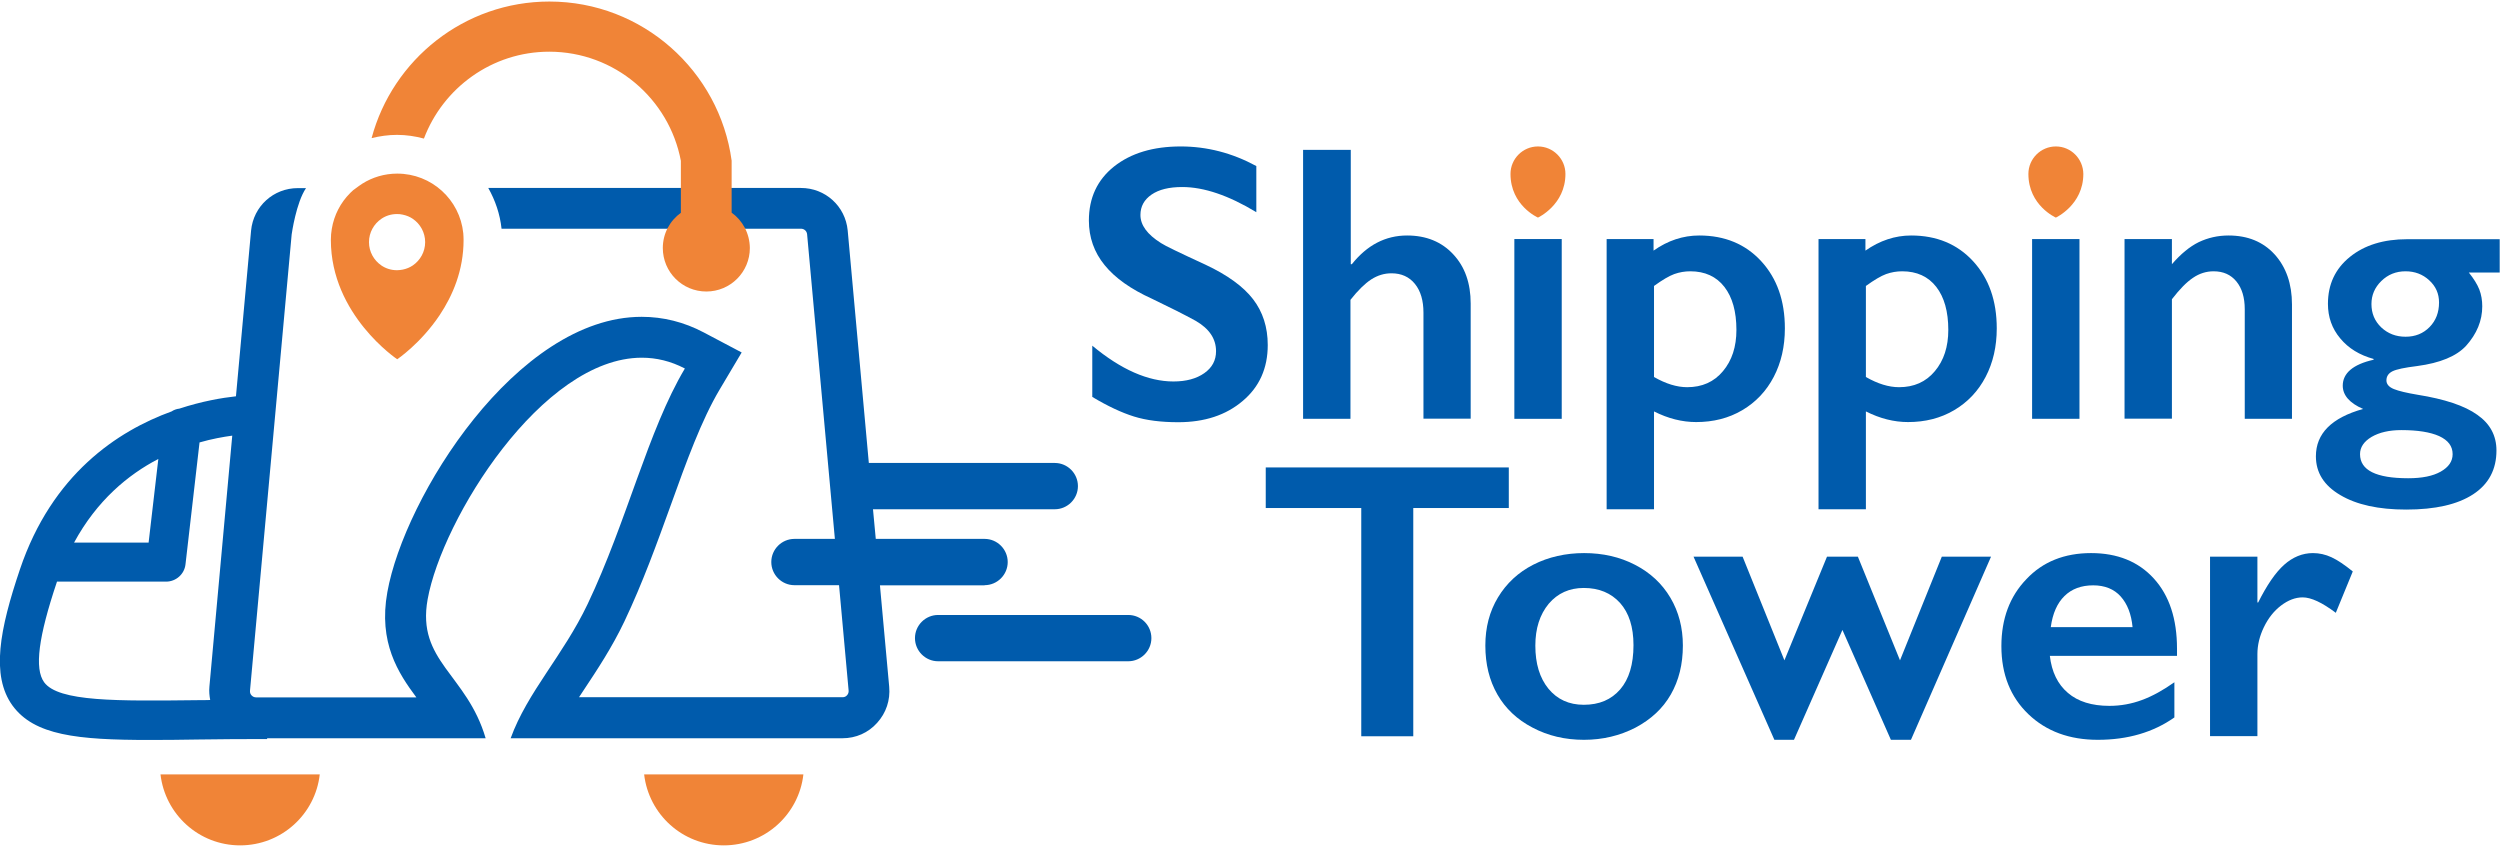 <?xml version="1.0" encoding="utf-8"?>
<!-- Generator: Adobe Illustrator 23.1.0, SVG Export Plug-In . SVG Version: 6.00 Build 0)  -->
<svg version="1.1" id="圖層_1" xmlns="http://www.w3.org/2000/svg" xmlns:xlink="http://www.w3.org/1999/xlink" x="0px" y="0px"
	 viewBox="0 0 162 55" style="enable-background:new 0 0 162 55;" xml:space="preserve">
<style type="text/css">
	.st0{fill:#005BAC;}
	.st1{fill:#F08437;}
</style>
<g>
	<g>
		<path class="st0" d="M63.8,37.92c0.82,0,1.5-0.67,1.5-1.5l0,0c0-0.82-0.67-1.5-1.5-1.5h-7.05L56.57,33h11.78
			c0.82,0,1.5-0.67,1.5-1.5c0-0.82-0.67-1.5-1.5-1.5H56.3l-1.37-15.07c-0.15-1.57-1.45-2.75-3.03-2.75H31.64
			c0.45,0.8,0.76,1.69,0.86,2.64h19.4c0.21,0,0.38,0.15,0.4,0.36l1.8,19.74h-2.62c-0.82,0-1.5,0.67-1.5,1.5l0,0
			c0,0.82,0.67,1.5,1.5,1.5h2.89l0.62,6.82c0.01,0.12-0.02,0.22-0.1,0.31c-0.08,0.09-0.17,0.13-0.3,0.13H37.52
			c0.11-0.17,0.22-0.33,0.33-0.5c0.85-1.28,1.81-2.73,2.61-4.41c1.19-2.51,2.11-5.06,3-7.52c1.02-2.84,1.99-5.52,3.18-7.52
			l1.42-2.39l-2.46-1.3c-1.27-0.67-2.62-1.01-4.02-1.01c-8.11,0-15.39,11.71-16.48,17.84c-0.59,3.27,0.71,5.25,1.88,6.82H16.6
			c-0.12,0-0.21-0.04-0.3-0.13c-0.08-0.09-0.11-0.18-0.1-0.31l2.7-29.56c0.01-0.06,0.29-2.06,0.93-3H19.3
			c-1.58,0-2.88,1.18-3.03,2.75l-0.98,10.74c-0.91,0.1-2.21,0.32-3.67,0.8c-0.18,0.02-0.35,0.08-0.5,0.18
			c-3.5,1.27-7.75,4.07-9.83,10.24c-1.31,3.88-1.89,6.87-0.48,8.82c1.41,1.93,4.18,2.23,8.89,2.23c0.98,0,2.03-0.01,3.18-0.03
			c1.35-0.02,2.83-0.03,4.43-0.03v-0.05h14.16c-1.22-4.16-4.48-4.99-3.76-9c0.93-5.19,7.41-15.66,13.88-15.66
			c0.94,0,1.87,0.22,2.79,0.7c-2.39,4.01-3.76,9.92-6.3,15.26c-1.59,3.34-3.9,5.7-4.99,8.7h21.5c0.87,0,1.67-0.35,2.25-1
			c0.58-0.64,0.86-1.47,0.78-2.34l-0.6-6.57H63.8z M10.26,29.74l-0.63,5.42H4.8C6.28,32.43,8.3,30.76,10.26,29.74z M12.85,45.37
			c-5.26,0.06-9.06,0.11-9.99-1.16c-0.64-0.88-0.37-2.94,0.83-6.51c0,0,0,0,0-0.01h7.07c0.64,0,1.19-0.48,1.26-1.12l0.91-7.9
			c0.8-0.23,1.53-0.36,2.12-0.44l-1.48,16.26c-0.03,0.3,0,0.59,0.05,0.87C13.36,45.37,13.1,45.37,12.85,45.37z"/>
		<path class="st0" d="M73.11,39.85H60.79c-0.82,0-1.5,0.67-1.5,1.5c0,0.82,0.67,1.5,1.5,1.5h12.32c0.82,0,1.5-0.67,1.5-1.5
			C74.61,40.52,73.94,39.85,73.11,39.85z"/>
	</g>
	<path class="st1" d="M22.72,12.48c-0.01,0.01-0.02,0.02-0.03,0.03c-0.62,0.62-1.04,1.42-1.19,2.32c-0.04,0.23-0.06,0.47-0.06,0.72
		c0,4.86,4.3,7.73,4.3,7.73c0,0,1.52-1.02,2.75-2.86c0.84-1.26,1.55-2.9,1.55-4.87c0-0.15-0.01-0.29-0.02-0.44
		c-0.22-2.17-2.05-3.86-4.28-3.86c-0.83,0-1.61,0.24-2.26,0.65c-0.08,0.05-0.15,0.1-0.22,0.15c-0.06,0.04-0.13,0.09-0.19,0.14
		C22.94,12.27,22.83,12.37,22.72,12.48z M27.55,15.69c0,0.63-0.32,1.18-0.8,1.51c-0.19,0.13-0.41,0.22-0.65,0.27
		c-0.12,0.02-0.24,0.04-0.37,0.04h0l0,0c-0.38,0-0.73-0.11-1.02-0.31c-0.48-0.33-0.8-0.88-0.8-1.51c0-0.63,0.32-1.18,0.8-1.51
		c0.29-0.2,0.64-0.31,1.02-0.31l0,0h0c0.13,0,0.25,0.01,0.37,0.04c0.24,0.05,0.46,0.14,0.65,0.27
		C27.23,14.51,27.55,15.06,27.55,15.69z"/>
	<path class="st1" d="M47.41,13.78v-3.37C46.62,4.6,41.63,0.1,35.6,0.1c-5.51,0-10.16,3.76-11.52,8.85
		c0.53-0.13,1.08-0.21,1.65-0.21c0.6,0,1.19,0.09,1.74,0.24c1.24-3.28,4.41-5.63,8.12-5.63c4.24,0,7.77,3.05,8.53,7.07v3.37
		c-0.71,0.51-1.17,1.34-1.17,2.28c0,1.56,1.26,2.82,2.82,2.82c1.56,0,2.82-1.26,2.82-2.82C48.58,15.12,48.12,14.29,47.41,13.78z"/>
	<path class="st1" d="M10.4,50.18c0.3,2.59,2.49,4.6,5.16,4.6c2.67,0,4.87-2.01,5.16-4.6H10.4z"/>
	<path class="st1" d="M41.74,50.18c0.3,2.59,2.49,4.6,5.16,4.6c2.67,0,4.87-2.01,5.16-4.6H41.74z"/>
</g>
<g>
	<path class="st1" d="M99.66,9.49c-0.98,0-1.78,0.8-1.78,1.78c0,2.05,1.78,2.83,1.78,2.83s1.78-0.82,1.78-2.83
		C101.44,10.29,100.64,9.49,99.66,9.49z"/>
	<path class="st1" d="M133.22,9.49c-0.98,0-1.78,0.8-1.78,1.78c0,2.05,1.78,2.83,1.78,2.83s1.78-0.82,1.78-2.83
		C134.99,10.29,134.2,9.49,133.22,9.49z"/>
	<g>
		<path class="st0" d="M76.51,9.49c1.7,0,3.33,0.42,4.9,1.27v2.99c-1.8-1.09-3.4-1.63-4.8-1.63c-0.85,0-1.51,0.16-1.99,0.49
			c-0.48,0.33-0.72,0.77-0.72,1.32c0,0.66,0.44,1.26,1.33,1.82c0.25,0.17,1.21,0.63,2.88,1.4c1.43,0.67,2.46,1.42,3.09,2.24
			c0.63,0.82,0.95,1.81,0.95,2.97c0,1.5-0.54,2.71-1.62,3.62c-1.08,0.92-2.47,1.38-4.18,1.38c-1.11,0-2.07-0.12-2.87-0.37
			c-0.8-0.25-1.7-0.67-2.7-1.27v-3.32c1.86,1.55,3.62,2.32,5.26,2.32c0.82,0,1.49-0.18,2-0.54c0.51-0.36,0.76-0.83,0.76-1.42
			c0-0.81-0.44-1.46-1.32-1.97c-0.73-0.4-1.68-0.88-2.83-1.43c-1.37-0.62-2.4-1.35-3.07-2.18c-0.68-0.83-1.02-1.8-1.02-2.89
			c0-1.46,0.54-2.63,1.63-3.5C73.29,9.92,74.73,9.49,76.51,9.49z"/>
		<path class="st0" d="M87.53,9.71v7.41h0.07c0.99-1.24,2.18-1.86,3.58-1.86c1.24,0,2.24,0.41,2.99,1.22
			c0.76,0.81,1.13,1.88,1.13,3.19v7.46h-3.06v-6.87c0-0.78-0.18-1.4-0.55-1.86c-0.37-0.46-0.88-0.69-1.52-0.69
			c-0.47,0-0.9,0.13-1.32,0.4c-0.41,0.27-0.86,0.71-1.34,1.32v7.71h-3.07V9.71H87.53z"/>
		<path class="st0" d="M101.2,15.49v11.65h-3.07V15.49H101.2z"/>
		<path class="st0" d="M110.11,15.26c1.66,0,3,0.56,4.02,1.67c1.02,1.11,1.53,2.56,1.53,4.35c0,1.17-0.24,2.22-0.72,3.14
			c-0.48,0.92-1.16,1.64-2.04,2.16c-0.88,0.52-1.88,0.77-2.99,0.77c-0.91,0-1.82-0.23-2.73-0.69v6.34h-3.07V15.49h3.04v0.75
			C108.07,15.59,109.06,15.26,110.11,15.26z M107.18,24.43c0.77,0.44,1.48,0.66,2.15,0.66c0.96,0,1.74-0.34,2.32-1.04
			c0.58-0.69,0.87-1.58,0.87-2.67c0-1.19-0.26-2.12-0.78-2.79c-0.52-0.67-1.26-1.01-2.21-1.01c-0.36,0-0.7,0.06-1.04,0.18
			c-0.33,0.12-0.77,0.38-1.31,0.77V24.43z"/>
		<path class="st0" d="M123.84,15.26c1.66,0,3,0.56,4.02,1.67c1.02,1.11,1.53,2.56,1.53,4.35c0,1.17-0.24,2.22-0.72,3.14
			c-0.48,0.92-1.16,1.64-2.04,2.16c-0.88,0.52-1.88,0.77-2.99,0.77c-0.91,0-1.82-0.23-2.73-0.69v6.34h-3.07V15.49h3.04v0.75
			C121.81,15.59,122.8,15.26,123.84,15.26z M120.91,24.43c0.77,0.44,1.48,0.66,2.15,0.66c0.96,0,1.74-0.34,2.32-1.04
			c0.58-0.69,0.87-1.58,0.87-2.67c0-1.19-0.26-2.12-0.78-2.79c-0.52-0.67-1.26-1.01-2.21-1.01c-0.36,0-0.7,0.06-1.04,0.18
			c-0.33,0.12-0.77,0.38-1.31,0.77V24.43z"/>
		<path class="st0" d="M134.75,15.49v11.65h-3.07V15.49H134.75z"/>
		<path class="st0" d="M144.41,15.26c1.25,0,2.24,0.41,2.99,1.23c0.74,0.82,1.12,1.9,1.12,3.24v7.41h-3.06v-7.1
			c0-0.76-0.18-1.36-0.54-1.8c-0.36-0.44-0.85-0.66-1.48-0.66c-0.47,0-0.92,0.14-1.33,0.42c-0.42,0.28-0.87,0.74-1.37,1.39v7.74
			h-3.07V15.49h3.07v1.63c0.57-0.66,1.15-1.14,1.74-1.43C143.07,15.41,143.71,15.26,144.41,15.26z"/>
		<path class="st0" d="M161.98,15.49v2.17h-2c0.32,0.4,0.55,0.77,0.68,1.1c0.13,0.34,0.19,0.7,0.19,1.09c0,0.93-0.35,1.78-1.05,2.56
			c-0.62,0.67-1.67,1.11-3.17,1.31c-0.81,0.1-1.34,0.21-1.6,0.34c-0.26,0.13-0.39,0.33-0.39,0.59c0,0.24,0.16,0.43,0.48,0.56
			c0.32,0.13,0.83,0.25,1.54,0.37c1.75,0.28,3.05,0.71,3.87,1.3c0.83,0.58,1.24,1.35,1.24,2.31c0,1.23-0.5,2.18-1.51,2.84
			c-1.01,0.66-2.45,0.99-4.34,0.99c-1.79,0-3.21-0.31-4.27-0.94c-1.06-0.62-1.58-1.46-1.58-2.51c0-1.48,1.02-2.5,3.06-3.07
			c-0.88-0.38-1.32-0.89-1.32-1.51c0-0.81,0.67-1.38,2-1.68v-0.05c-0.91-0.25-1.63-0.69-2.16-1.33c-0.54-0.64-0.8-1.39-0.8-2.24
			c0-1.26,0.47-2.27,1.42-3.04c0.95-0.77,2.19-1.15,3.72-1.15H161.98z M152.93,29.43c0,1.04,1.04,1.56,3.12,1.56
			c0.9,0,1.6-0.14,2.11-0.43c0.51-0.29,0.77-0.66,0.77-1.13c0-0.52-0.29-0.9-0.87-1.17c-0.58-0.26-1.4-0.39-2.45-0.39
			c-0.79,0-1.43,0.15-1.93,0.44C153.18,28.61,152.93,28.98,152.93,29.43z M153.67,19.7c0,0.61,0.21,1.11,0.64,1.52
			c0.43,0.4,0.95,0.6,1.57,0.6c0.63,0,1.15-0.21,1.56-0.63c0.41-0.42,0.61-0.95,0.61-1.59c0-0.57-0.21-1.05-0.64-1.44
			c-0.42-0.39-0.94-0.58-1.53-0.58c-0.62,0-1.14,0.21-1.57,0.63C153.88,18.63,153.67,19.13,153.67,19.7z"/>
		<path class="st0" d="M97.77,30.29v2.63h-6.19v14.79h-3.37V32.92h-6.19v-2.63H97.77z"/>
		<path class="st0" d="M102.65,35.84c1.21,0,2.32,0.25,3.3,0.76c0.99,0.51,1.75,1.22,2.29,2.13c0.54,0.91,0.81,1.95,0.81,3.1
			c0,1.21-0.26,2.26-0.78,3.17c-0.52,0.91-1.29,1.62-2.29,2.15c-1.01,0.52-2.12,0.79-3.34,0.79c-1.22,0-2.33-0.26-3.33-0.79
			c-1-0.52-1.76-1.24-2.28-2.15c-0.52-0.91-0.78-1.96-0.78-3.17c0-1.17,0.27-2.21,0.82-3.12c0.55-0.91,1.31-1.62,2.29-2.12
			S101.46,35.84,102.65,35.84z M99.49,41.84c0,1.16,0.28,2.09,0.85,2.79c0.57,0.69,1.33,1.04,2.29,1.04c1,0,1.78-0.33,2.36-1
			c0.57-0.66,0.86-1.62,0.86-2.86c0-1.18-0.29-2.09-0.87-2.74c-0.58-0.64-1.36-0.97-2.35-0.97c-0.93,0-1.69,0.34-2.27,1.02
			C99.78,39.82,99.49,40.72,99.49,41.84z"/>
		<path class="st0" d="M112.92,36.07l2.71,6.72l2.76-6.72h2l2.73,6.72l2.71-6.72h3.19l-5.19,11.87h-1.3l-3.14-7.12l-3.14,7.12h-1.27
			l-5.24-11.87H112.92z"/>
		<path class="st0" d="M135.5,35.84c1.71,0,3.07,0.55,4.07,1.65c1,1.1,1.5,2.61,1.5,4.55v0.46h-8.24c0.12,1.04,0.51,1.84,1.17,2.4
			c0.65,0.56,1.55,0.84,2.69,0.84c0.73,0,1.44-0.13,2.11-0.38c0.68-0.25,1.38-0.64,2.1-1.15v2.28c-1.36,0.96-3.02,1.45-4.96,1.45
			c-1.84,0-3.34-0.55-4.5-1.66c-1.16-1.11-1.75-2.58-1.75-4.41c0-1.77,0.54-3.22,1.62-4.34C132.37,36.4,133.78,35.84,135.5,35.84z
			 M138.19,40.64c-0.08-0.85-0.34-1.51-0.77-1.99c-0.43-0.48-1.03-0.72-1.78-0.72c-0.77,0-1.39,0.23-1.86,0.69
			c-0.47,0.46-0.77,1.13-0.89,2.02H138.19z"/>
		<path class="st0" d="M149.88,35.84c0.41,0,0.81,0.09,1.2,0.27c0.39,0.18,0.85,0.49,1.38,0.92l-1.1,2.68c-0.89-0.67-1.6-1-2.15-1
			c-0.47,0-0.94,0.18-1.4,0.53c-0.46,0.35-0.83,0.82-1.11,1.4c-0.28,0.58-0.42,1.16-0.42,1.75v5.31h-3.07V36.07h3.07v2.97h0.05
			c0.56-1.12,1.12-1.94,1.68-2.44S149.2,35.84,149.88,35.84z"/>
	</g>
</g>
</svg>
